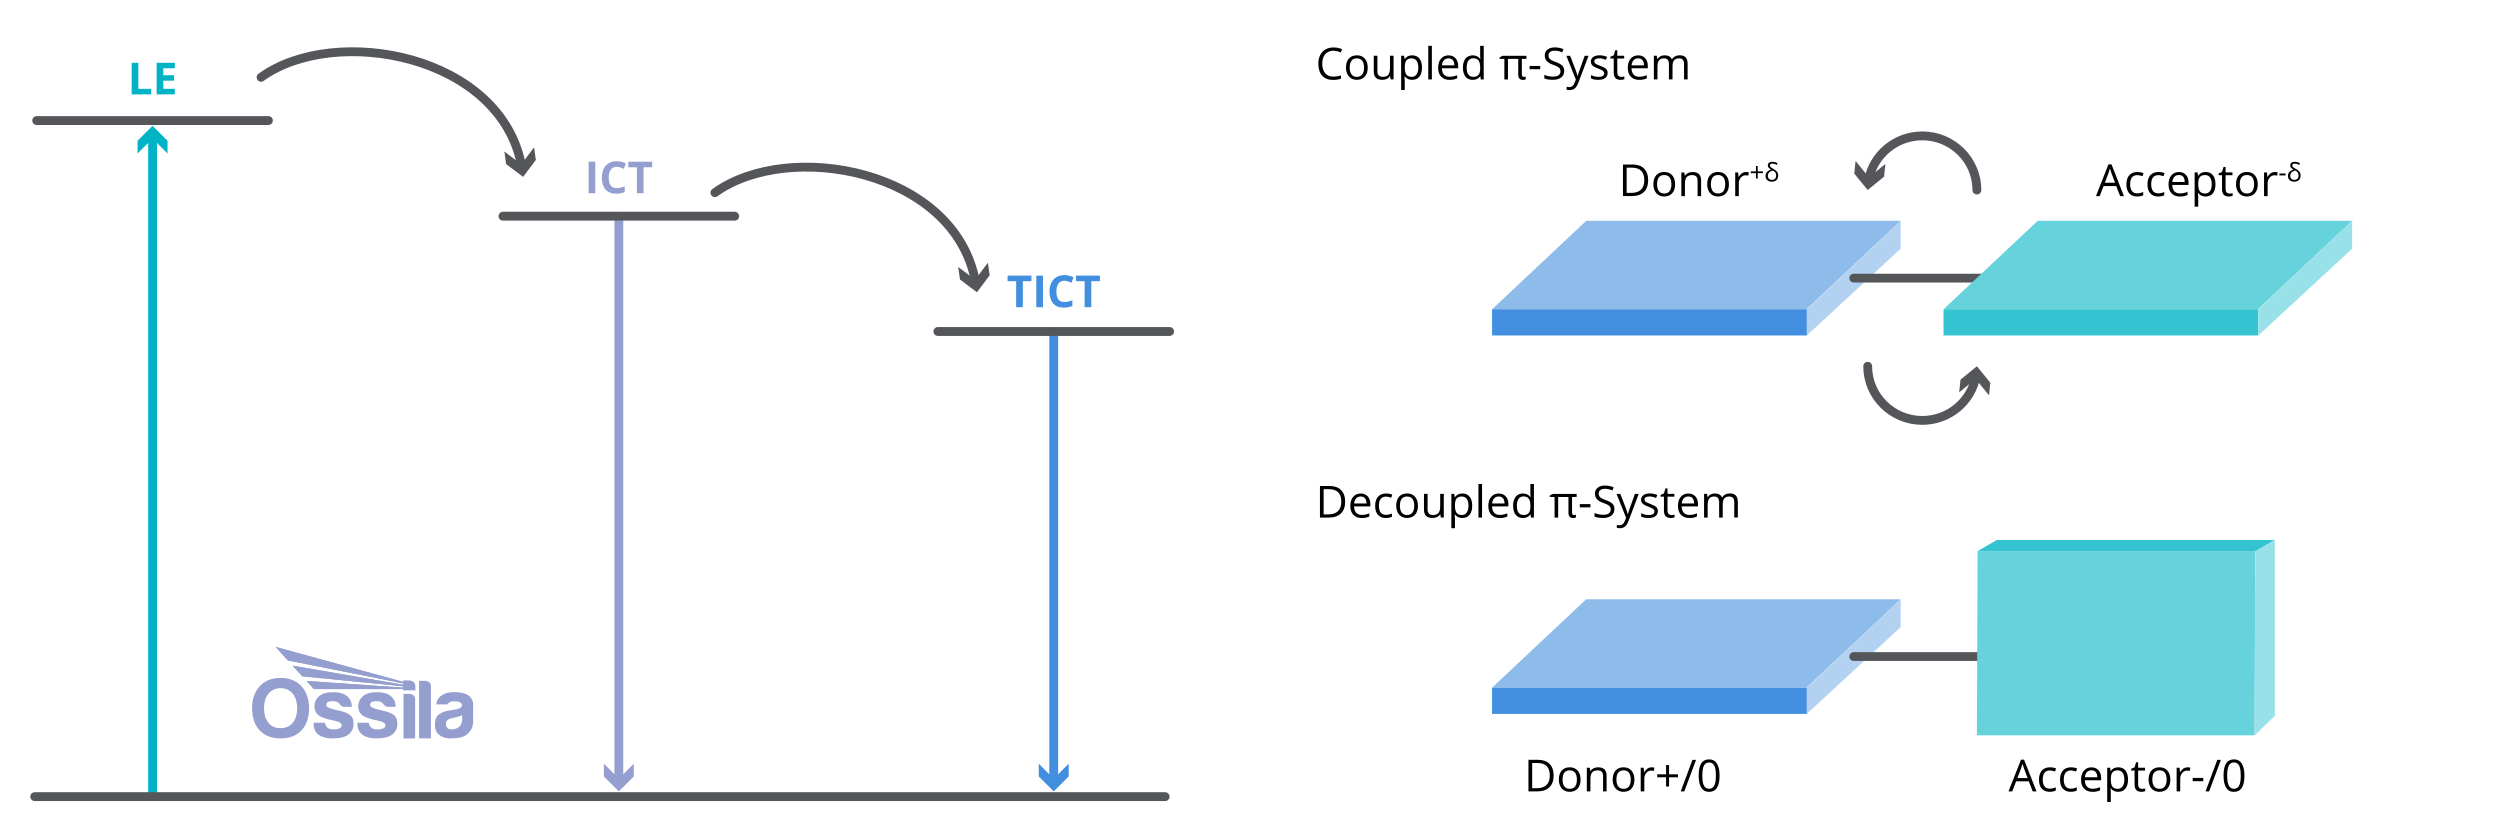<svg viewBox="0 0 848 280.33" xmlns:xlink="http://www.w3.org/1999/xlink" height="280.33" width="848" xmlns="http://www.w3.org/2000/svg" data-sanitized-data-name="Layer 2" data-name="Layer 2" id="Layer_2">
  <defs>
    <style>
      .cls-1 {
        stroke: #418fde;
      }

      .cls-1, .cls-2, .cls-3, .cls-4, .cls-5 {
        fill: none;
      }

      .cls-1, .cls-2, .cls-4, .cls-5 {
        stroke-linecap: round;
        stroke-linejoin: round;
        stroke-width: 3px;
      }

      .cls-6 {
        fill: #66d2dc;
      }

      .cls-7 {
        fill: #54565a;
      }

      .cls-2 {
        stroke: #54565a;
      }

      .cls-4 {
        stroke: #949fd0;
      }

      .cls-8 {
        fill: #33c3d1;
      }

      .cls-9 {
        clip-path: url(#clippath-1);
      }

      .cls-10 {
        fill: #b3d2f2;
      }

      .cls-11 {
        fill: #949fd0;
      }

      .cls-12 {
        clip-path: url(#clippath-3);
      }

      .cls-5 {
        stroke: #00b4c5;
      }

      .cls-13 {
        fill: #99e1e8;
      }

      .cls-14 {
        fill: #00b4c5;
      }

      .cls-15 {
        fill: #418fde;
      }

      .cls-16 {
        clip-path: url(#clippath-2);
      }

      .cls-17 {
        clip-path: url(#clippath);
      }

      .cls-18 {
        fill: #8dbceb;
      }
    </style>
    <clipPath id="clippath">
      <rect height="31.07" width="75" y="219.41" x="85.5" class="cls-3"></rect>
    </clipPath>
    <clipPath id="clippath-1">
      <rect height="31.07" width="75" y="219.42" x="85.5" class="cls-3"></rect>
    </clipPath>
    <clipPath id="clippath-2">
      <path d="M93.47,219.42l4.15,4.59,39.2,7.81v.45l-37.54-6.46,3.27,3.6,34.27,3.38v.44c-10.98-.76-21.86-1.49-32.84-2.25l2.51,2.76c10.14,0,20.19,0,30.33,0v.38h4.03v-1.34c0-1.04-.84-1.89-1.85-1.89h-2.18v.42l-43.34-11.88Z" class="cls-3"></path>
    </clipPath>
    <clipPath id="clippath-3">
      <rect height="31.07" width="75" y="219.42" x="85.5" class="cls-3"></rect>
    </clipPath>
  </defs>
  <line y2="40.89" x2="91.05" y1="40.89" x1="12.44" class="cls-2"></line>
  <g>
    <line y2="265.02" x2="357.42" y1="113.67" x1="357.42" class="cls-1"></line>
    <polygon points="352.34 259.04 357.42 264.13 362.51 259.04 362.51 263.36 357.42 268.44 352.34 263.36 352.34 259.04" class="cls-15"></polygon>
  </g>
  <line y2="112.44" x2="396.73" y1="112.44" x1="318.12" class="cls-2"></line>
  <g>
    <line y2="265.02" x2="209.91" y1="73.33" x1="209.91" class="cls-4"></line>
    <polygon points="204.82 259.04 209.91 264.13 214.99 259.04 214.99 263.36 209.91 268.44 204.82 263.36 204.82 259.04" class="cls-11"></polygon>
  </g>
  <line y2="73.33" x2="249.21" y1="73.33" x1="170.6" class="cls-2"></line>
  <g>
    <line y2="46.1" x2="51.75" y1="268.44" x1="51.75" class="cls-5"></line>
    <polygon points="56.83 52.07 51.75 46.98 46.66 52.07 46.66 47.75 51.75 42.67 56.83 47.75 56.83 52.07" class="cls-14"></polygon>
  </g>
  <line y2="270.22" x2="395.22" y1="270.22" x1="11.78" class="cls-2"></line>
  <g>
    <path d="M44.66,32.01v-10.71h2.27v8.83h4.34v1.88h-6.61Z" class="cls-14"></path>
    <path d="M59.3,32.01h-6.17v-10.71h6.17v1.86h-3.9v2.35h3.63v1.86h-3.63v2.76h3.9v1.88Z" class="cls-14"></path>
  </g>
  <g>
    <path d="M199.65,65.56v-10.71h2.27v10.71h-2.27Z" class="cls-11"></path>
    <path d="M209.16,56.59c-.85,0-1.52.32-1.98.96s-.7,1.54-.7,2.68c0,2.39.9,3.58,2.69,3.58.75,0,1.66-.19,2.73-.56v1.9c-.88.37-1.86.55-2.94.55-1.56,0-2.75-.47-3.57-1.42-.83-.95-1.24-2.3-1.24-4.07,0-1.11.2-2.09.61-2.93.41-.84.99-1.48,1.75-1.93.76-.45,1.65-.67,2.67-.67s2.08.25,3.13.75l-.73,1.85c-.4-.19-.8-.36-1.21-.5s-.8-.21-1.19-.21Z" class="cls-11"></path>
    <path d="M218.3,65.56h-2.27v-8.82h-2.91v-1.89h8.09v1.89h-2.91v8.82Z" class="cls-11"></path>
  </g>
  <g>
    <path d="M346.95,104.2h-2.27v-8.82h-2.91v-1.89h8.09v1.89h-2.91v8.82Z" class="cls-15"></path>
    <path d="M351.51,104.2v-10.71h2.27v10.71h-2.27Z" class="cls-15"></path>
    <path d="M361.02,95.23c-.86,0-1.52.32-1.99.96s-.7,1.54-.7,2.68c0,2.39.9,3.58,2.69,3.58.75,0,1.66-.19,2.73-.56v1.9c-.88.37-1.86.55-2.94.55-1.56,0-2.75-.47-3.57-1.42-.83-.95-1.24-2.3-1.24-4.07,0-1.11.2-2.09.61-2.93.41-.84.99-1.48,1.75-1.93.76-.45,1.65-.67,2.67-.67s2.08.25,3.13.75l-.73,1.85c-.4-.19-.8-.36-1.21-.5s-.8-.21-1.19-.21Z" class="cls-15"></path>
    <path d="M370.17,104.2h-2.27v-8.82h-2.91v-1.89h8.09v1.89h-2.91v8.82Z" class="cls-15"></path>
  </g>
  <g data-sanitized-data-name="blue watermark" data-name="blue watermark" id="blue_watermark">
    <g class="cls-17">
      <g class="cls-9">
        <path d="M156.76,244.14c0,.5-.15,1.7-1.07,2.44-.92.74-1.95.92-2.95.79-1-.13-1.52-1.02-1.49-1.82.03-.8.38-1.49,1.6-1.83,1.22-.33,2.63-.5,3.91-1.1v1.52ZM157.13,235.12c-2.99-.68-5.4-.29-6.6.32-1.2.61-2.45,1.73-2.57,3.5h3.83s.43-1.03,2.06-1.06c1.63-.03,2.64.35,2.82,1.08.17.73-.44,1.29-1.44,1.54-1,.25-2.6.42-3.71.65-1.12.23-3.13,1.07-3.63,2.42-.49,1.35-.51,3.18.04,4.43.55,1.25,2.39,2.54,4.83,2.47,2.44-.07,4.4-.23,5.83-1.54,1.44-1.31,1.89-2.67,1.89-4.08s.01-5.7.01-6.18-.38-2.87-3.37-3.55" class="cls-11"></path>
        <path d="M97.62,224.01l39.19,7.81v.45l-37.54-6.46,3.27,3.6,34.27,3.38v.44c-10.98-.76-21.86-1.49-32.84-2.25l2.51,2.76c10.14,0,20.19,0,30.33,0v.38h4.03v-1.34c0-1.04-.83-1.89-1.85-1.89h-2.18v.42l-43.34-11.88,4.15,4.59Z" class="cls-11"></path>
      </g>
      <g class="cls-16">
        <rect height="14.7" width="47.38" y="219.42" x="93.47" class="cls-11"></rect>
      </g>
      <g class="cls-12">
        <path d="M144.33,230.94h-2.18v19.53h4.03v-17.68c0-1.02-.83-1.85-1.85-1.85" class="cls-11"></path>
        <path d="M138.99,235.37h-2.13v15.11h3.95v-13.29c0-1-.82-1.81-1.81-1.81" class="cls-11"></path>
        <path d="M133.07,242.19c-1.36-.83-3.05-1.09-5.05-1.58s-2.48-1.01-2.49-1.49c0-.48.28-.97.85-1.12.57-.15,1.49-.26,2.45-.04.96.22,1.46,1.15,1.69,1.38.24.23.66.41.95.41h2.76c-.1-1.64-.61-2.85-1.8-3.72-1.19-.87-2.65-1.36-5.64-1.19-2.99.17-4.59,1.71-5.09,3.47-.51,1.76.03,3.55,1.44,4.47,1.41.92,3.74,1.38,5.17,1.68,1.42.31,2.53.75,2.45,1.7-.07.95-1.68,1.44-3.58,1.2-1.91-.24-2.1-2.2-2.1-2.2h-3.85c-.13,2.51,1.07,3.88,2.63,4.6,1.55.73,4.21.99,7.02.36,2.82-.62,3.89-2.63,3.9-4.4.02-1.77-.35-2.71-1.71-3.54" class="cls-11"></path>
        <path d="M118.21,242.19c-1.36-.83-3.05-1.09-5.05-1.58s-2.48-1.01-2.49-1.49c0-.48.28-.97.85-1.12.57-.15,1.49-.26,2.45-.04.96.22,1.46,1.15,1.69,1.38.24.23.66.41.95.41h2.76c-.1-1.64-.61-2.85-1.8-3.72-1.19-.87-2.65-1.36-5.64-1.19-2.99.17-4.59,1.71-5.09,3.47-.51,1.76.03,3.55,1.44,4.47,1.41.92,3.74,1.38,5.17,1.68,1.42.31,2.53.75,2.45,1.7-.07.95-1.68,1.44-3.58,1.2-1.91-.24-2.1-2.2-2.1-2.2h-3.85c-.13,2.51,1.07,3.88,2.63,4.6,1.55.73,4.21.99,7.02.36,2.82-.62,3.89-2.63,3.9-4.4.02-1.77-.35-2.71-1.71-3.54" class="cls-11"></path>
        <path d="M95.17,246.99c-3.89,0-5.61-3.05-5.61-6.79s1.89-6.77,5.62-6.77,5.62,3.03,5.62,6.77-1.73,6.79-5.62,6.79M95.18,229.94c-6.42,0-9.68,4.59-9.68,10.26s2.96,10.28,9.66,10.28,9.69-4.62,9.69-10.28-3.26-10.26-9.68-10.26" class="cls-11"></path>
      </g>
    </g>
  </g>
  <g>
    <path d="M88.56,26.22c25.05-18.14,81.57-7.74,88.42,30.38" class="cls-2"></path>
    <polygon points="171.08 51.41 176.84 55.73 181.15 49.97 181.76 54.25 177.44 60 171.69 55.68 171.08 51.41" class="cls-7"></polygon>
  </g>
  <g>
    <path d="M242.49,65.36c25.05-18.14,81.57-7.74,88.42,30.38" class="cls-2"></path>
    <polygon points="325.02 90.55 330.77 94.87 335.09 89.11 335.7 93.39 331.38 99.14 325.63 94.82 325.02 90.55" class="cls-7"></polygon>
  </g>
  <g>
    <path d="M456.28,170.11c0,1.77-.48,3.12-1.44,4.05-.96.94-2.34,1.4-4.14,1.4h-2.97v-10.71h3.28c1.66,0,2.96.46,3.88,1.38.92.92,1.38,2.21,1.38,3.87ZM454.96,170.15c0-1.4-.35-2.45-1.05-3.16-.7-.71-1.74-1.06-3.12-1.06h-1.81v8.55h1.52c1.48,0,2.6-.36,3.35-1.1.75-.73,1.12-1.81,1.12-3.24Z"></path>
    <path d="M461.87,175.71c-1.19,0-2.12-.36-2.81-1.08-.69-.72-1.03-1.73-1.03-3.01s.32-2.32.96-3.08c.64-.76,1.49-1.14,2.57-1.14,1.01,0,1.8.33,2.39.99.59.66.88,1.53.88,2.62v.77h-5.53c.02.94.26,1.66.71,2.15.45.49,1.09.73,1.91.73.86,0,1.72-.18,2.56-.54v1.08c-.43.19-.84.32-1.22.4-.38.08-.85.12-1.39.12ZM461.54,168.41c-.64,0-1.16.21-1.54.63-.38.42-.61,1-.68,1.74h4.2c0-.77-.17-1.35-.51-1.76s-.83-.61-1.46-.61Z"></path>
    <path d="M470.11,175.71c-1.16,0-2.06-.36-2.7-1.07-.64-.71-.96-1.73-.96-3.04s.32-2.38.97-3.11c.65-.73,1.57-1.1,2.77-1.1.38,0,.77.04,1.16.12s.69.18.91.29l-.37,1.03c-.27-.11-.56-.2-.88-.27-.32-.07-.6-.11-.84-.11-1.63,0-2.45,1.04-2.45,3.12,0,.99.2,1.74.6,2.27.4.53.99.79,1.77.79.67,0,1.35-.14,2.06-.43v1.08c-.54.28-1.21.42-2.03.42Z"></path>
    <path d="M480.97,171.54c0,1.31-.33,2.33-.99,3.06-.66.74-1.57,1.1-2.73,1.1-.72,0-1.35-.17-1.91-.51s-.99-.82-1.29-1.45c-.3-.63-.46-1.37-.46-2.21,0-1.31.33-2.33.98-3.06.65-.73,1.56-1.09,2.72-1.09s2.01.37,2.68,1.12c.66.75.99,1.76.99,3.03ZM474.85,171.54c0,1.03.21,1.81.62,2.34s1.01.81,1.81.81,1.4-.27,1.81-.8c.41-.53.62-1.32.62-2.35s-.21-1.8-.62-2.33c-.41-.53-1.02-.79-1.83-.79s-1.4.26-1.8.78-.61,1.3-.61,2.34Z"></path>
    <path d="M484.24,167.54v5.21c0,.65.15,1.14.45,1.46.3.32.76.48,1.4.48.84,0,1.45-.23,1.84-.69.39-.46.58-1.21.58-2.25v-4.22h1.22v8.03h-1l-.18-1.08h-.07c-.25.4-.59.7-1.04.91-.44.21-.95.31-1.51.31-.98,0-1.71-.23-2.19-.7-.49-.46-.73-1.21-.73-2.23v-5.25h1.23Z"></path>
    <path d="M496.04,175.71c-.52,0-1-.1-1.43-.29-.43-.19-.79-.49-1.09-.89h-.09c.06.47.09.91.09,1.33v3.3h-1.22v-11.63h.99l.17,1.1h.06c.31-.44.68-.76,1.09-.95s.89-.29,1.43-.29c1.06,0,1.89.36,2.46,1.09.58.73.87,1.75.87,3.06s-.29,2.34-.88,3.07c-.59.73-1.41,1.09-2.45,1.09ZM495.86,168.42c-.82,0-1.41.23-1.78.68-.37.45-.55,1.18-.56,2.17v.27c0,1.13.19,1.94.56,2.42.38.49.98.73,1.81.73.69,0,1.24-.28,1.63-.84.39-.56.59-1.34.59-2.32s-.2-1.77-.59-2.3c-.39-.54-.95-.8-1.66-.8Z"></path>
    <path d="M502.71,175.56h-1.22v-11.4h1.22v11.4Z"></path>
    <path d="M508.68,175.71c-1.19,0-2.12-.36-2.81-1.08-.69-.72-1.03-1.73-1.03-3.01s.32-2.32.96-3.08c.64-.76,1.49-1.14,2.57-1.14,1.01,0,1.8.33,2.39.99.59.66.88,1.53.88,2.62v.77h-5.53c.02.94.26,1.66.71,2.15.45.49,1.09.73,1.91.73.86,0,1.72-.18,2.56-.54v1.08c-.43.19-.84.32-1.22.4-.38.08-.85.12-1.39.12ZM508.35,168.41c-.64,0-1.16.21-1.54.63-.38.42-.61,1-.68,1.74h4.2c0-.77-.17-1.35-.51-1.76s-.83-.61-1.46-.61Z"></path>
    <path d="M519.17,174.49h-.07c-.56.82-1.4,1.22-2.52,1.22-1.05,0-1.87-.36-2.45-1.08-.58-.72-.88-1.74-.88-3.06s.29-2.35.88-3.08,1.4-1.1,2.45-1.1,1.92.4,2.5,1.19h.1l-.05-.58-.03-.56v-3.27h1.21v11.4h-.99l-.16-1.08ZM516.74,174.69c.83,0,1.43-.23,1.81-.68.37-.45.56-1.18.56-2.19v-.26c0-1.14-.19-1.95-.57-2.44-.38-.49-.98-.73-1.81-.73-.71,0-1.26.28-1.64.83-.38.55-.57,1.34-.57,2.35s.19,1.8.56,2.32.93.78,1.66.78Z"></path>
    <path d="M533.92,174.71c.18,0,.39-.04.63-.13v.96c-.21.12-.52.18-.93.18-1.07,0-1.6-.62-1.6-1.85v-5.28h-3.49v6.99h-1.22v-6.99h-1.62v-.54l1.05-.5h8.06v1.04h-1.56v5.19c0,.36.06.61.19.74.12.13.29.2.5.2Z"></path>
    <path d="M535.87,172.1v-1.11h3.6v1.11h-3.6Z"></path>
    <path d="M547.6,172.71c0,.94-.34,1.68-1.03,2.2s-1.61.79-2.78.79c-1.27,0-2.25-.16-2.93-.49v-1.2c.44.19.92.33,1.44.44s1.03.16,1.54.16c.83,0,1.46-.16,1.88-.47.42-.32.63-.75.63-1.31,0-.37-.07-.67-.22-.91-.15-.24-.4-.46-.75-.66-.35-.2-.88-.43-1.59-.68-1-.36-1.71-.78-2.13-1.27-.43-.49-.64-1.13-.64-1.91,0-.83.31-1.48.93-1.97s1.44-.73,2.46-.73,2.04.2,2.94.59l-.39,1.08c-.88-.37-1.74-.56-2.58-.56-.66,0-1.17.14-1.54.42-.37.28-.56.68-.56,1.18,0,.37.07.68.21.91.14.24.37.45.69.65.33.2.82.42,1.49.66,1.12.4,1.9.83,2.32,1.29.42.46.63,1.05.63,1.79Z"></path>
    <path d="M548.33,167.54h1.3l1.76,4.58c.39,1.04.62,1.8.72,2.26h.06c.06-.25.2-.67.4-1.28.2-.6.87-2.46,1.99-5.56h1.3l-3.45,9.14c-.34.9-.74,1.54-1.2,1.92-.46.38-1.02.57-1.68.57-.37,0-.74-.04-1.1-.12v-.97c.27.06.57.09.9.09.84,0,1.43-.47,1.79-1.41l.45-1.14-3.24-8.07Z"></path>
    <path d="M562.34,173.37c0,.75-.28,1.32-.83,1.73s-1.34.61-2.34.61c-1.07,0-1.9-.17-2.49-.51v-1.13c.38.2.8.35,1.24.46.44.11.87.17,1.28.17.63,0,1.12-.1,1.46-.3.34-.2.51-.51.51-.93,0-.31-.13-.58-.41-.8-.27-.22-.8-.48-1.59-.79-.75-.28-1.28-.52-1.59-.73-.31-.21-.55-.44-.7-.71-.15-.26-.23-.58-.23-.94,0-.65.27-1.17.8-1.55.53-.38,1.26-.57,2.19-.57.86,0,1.71.18,2.53.53l-.43.99c-.81-.33-1.54-.5-2.19-.5-.58,0-1.01.09-1.3.27s-.44.43-.44.75c0,.21.05.4.17.55.11.15.29.3.53.43s.71.33,1.41.59c.95.35,1.6.7,1.93,1.05.33.35.5.79.5,1.33Z"></path>
    <path d="M566.91,174.71c.21,0,.42-.02.62-.05s.36-.06.48-.1v.93c-.13.06-.33.12-.58.16-.26.04-.49.06-.69.06-1.55,0-2.33-.82-2.33-2.45v-4.78h-1.15v-.59l1.15-.51.51-1.71h.7v1.86h2.33v.94h-2.33v4.72c0,.48.11.85.34,1.11.23.26.54.39.94.39Z"></path>
    <path d="M573,175.71c-1.19,0-2.12-.36-2.81-1.08-.69-.72-1.03-1.73-1.03-3.01s.32-2.32.96-3.08c.64-.76,1.49-1.14,2.57-1.14,1.01,0,1.8.33,2.39.99.59.66.88,1.53.88,2.62v.77h-5.53c.02.94.26,1.66.71,2.15.45.49,1.09.73,1.91.73.86,0,1.72-.18,2.56-.54v1.08c-.43.19-.84.32-1.22.4-.38.08-.85.12-1.39.12ZM572.67,168.41c-.64,0-1.16.21-1.54.63-.38.42-.61,1-.68,1.74h4.2c0-.77-.17-1.35-.51-1.76s-.83-.61-1.46-.61Z"></path>
    <path d="M588.26,175.56v-5.22c0-.64-.14-1.12-.41-1.44-.27-.32-.7-.48-1.28-.48-.76,0-1.32.22-1.68.65s-.54,1.1-.54,2.01v4.48h-1.22v-5.22c0-.64-.14-1.12-.41-1.44s-.7-.48-1.28-.48c-.76,0-1.32.23-1.67.69-.35.46-.53,1.2-.53,2.24v4.21h-1.22v-8.03h.99l.2,1.1h.06c.23-.39.55-.7.97-.92.42-.22.88-.33,1.4-.33,1.25,0,2.08.45,2.46,1.36h.06c.24-.42.59-.75,1.04-1s.97-.37,1.55-.37c.91,0,1.59.23,2.04.7.45.47.68,1.21.68,2.24v5.24h-1.21Z"></path>
  </g>
  <g>
    <path d="M452.32,17.2c-1.18,0-2.11.39-2.79,1.18-.68.78-1.02,1.86-1.02,3.22s.33,2.48.99,3.25c.66.76,1.59,1.15,2.81,1.15.75,0,1.6-.13,2.56-.4v1.09c-.74.28-1.66.42-2.75.42-1.58,0-2.79-.48-3.65-1.44-.86-.96-1.29-2.32-1.29-4.08,0-1.1.21-2.07.62-2.9.41-.83,1.01-1.47,1.79-1.92.78-.45,1.7-.67,2.75-.67,1.12,0,2.1.21,2.94.62l-.53,1.07c-.81-.38-1.62-.57-2.43-.57Z"></path>
    <path d="M463.94,22.92c0,1.31-.33,2.33-.99,3.06-.66.74-1.57,1.1-2.73,1.1-.72,0-1.35-.17-1.91-.51s-.99-.82-1.29-1.45c-.3-.63-.46-1.37-.46-2.21,0-1.31.33-2.33.98-3.06.65-.73,1.56-1.09,2.72-1.09s2.01.37,2.68,1.12c.66.75.99,1.76.99,3.03ZM457.82,22.92c0,1.03.21,1.81.62,2.34s1.01.81,1.81.81,1.4-.27,1.81-.8c.41-.53.62-1.32.62-2.35s-.21-1.8-.62-2.33c-.41-.53-1.02-.79-1.83-.79s-1.4.26-1.8.78-.61,1.3-.61,2.34Z"></path>
    <path d="M467.21,18.92v5.21c0,.65.15,1.14.45,1.46.3.32.76.48,1.4.48.84,0,1.45-.23,1.84-.69.39-.46.58-1.21.58-2.25v-4.22h1.22v8.03h-1l-.18-1.08h-.07c-.25.4-.59.7-1.04.91-.44.21-.95.31-1.51.31-.98,0-1.71-.23-2.19-.7-.49-.46-.73-1.21-.73-2.23v-5.25h1.23Z"></path>
    <path d="M479.01,27.09c-.52,0-1-.1-1.43-.29-.43-.19-.79-.49-1.09-.89h-.09c.06.47.09.91.09,1.33v3.3h-1.22v-11.63h.99l.17,1.1h.06c.31-.44.68-.76,1.09-.95s.89-.29,1.43-.29c1.06,0,1.89.36,2.46,1.09.58.73.87,1.75.87,3.06s-.29,2.34-.88,3.07c-.59.73-1.41,1.09-2.45,1.09ZM478.84,19.8c-.82,0-1.41.23-1.78.68-.37.45-.55,1.18-.56,2.17v.27c0,1.13.19,1.94.56,2.42.38.49.98.73,1.81.73.69,0,1.24-.28,1.63-.84.39-.56.59-1.34.59-2.32s-.2-1.77-.59-2.3c-.39-.54-.95-.8-1.66-.8Z"></path>
    <path d="M485.69,26.94h-1.22v-11.4h1.22v11.4Z"></path>
    <path d="M491.65,27.09c-1.19,0-2.12-.36-2.81-1.08-.69-.72-1.03-1.73-1.03-3.01s.32-2.32.96-3.08c.64-.76,1.49-1.14,2.57-1.14,1.01,0,1.8.33,2.39.99.59.66.88,1.53.88,2.62v.77h-5.53c.02.94.26,1.66.71,2.15.45.49,1.09.73,1.91.73.86,0,1.72-.18,2.56-.54v1.08c-.43.19-.84.32-1.22.4-.38.08-.85.12-1.39.12ZM491.32,19.79c-.64,0-1.16.21-1.54.63-.38.42-.61,1-.68,1.74h4.2c0-.77-.17-1.35-.51-1.76s-.83-.61-1.46-.61Z"></path>
    <path d="M502.14,25.87h-.07c-.56.82-1.4,1.22-2.52,1.22-1.05,0-1.87-.36-2.45-1.08-.58-.72-.88-1.74-.88-3.06s.29-2.35.88-3.08,1.4-1.1,2.45-1.1,1.92.4,2.5,1.19h.1l-.05-.58-.03-.56v-3.27h1.21v11.4h-.99l-.16-1.08ZM499.71,26.07c.83,0,1.43-.23,1.81-.68.37-.45.56-1.18.56-2.19v-.26c0-1.14-.19-1.95-.57-2.44-.38-.49-.98-.73-1.81-.73-.71,0-1.26.28-1.64.83-.38.55-.57,1.34-.57,2.35s.19,1.8.56,2.32.93.78,1.66.78Z"></path>
    <path d="M516.89,26.09c.18,0,.39-.04.63-.13v.96c-.21.12-.52.18-.93.18-1.07,0-1.6-.62-1.6-1.85v-5.28h-3.49v6.99h-1.22v-6.99h-1.62v-.54l1.05-.5h8.06v1.04h-1.56v5.19c0,.36.06.61.19.74.12.13.29.2.5.2Z"></path>
    <path d="M518.84,23.48v-1.11h3.6v1.11h-3.6Z"></path>
    <path d="M530.57,24.09c0,.94-.34,1.68-1.03,2.2s-1.61.79-2.78.79c-1.27,0-2.25-.16-2.93-.49v-1.2c.44.19.92.33,1.44.44s1.03.16,1.54.16c.83,0,1.46-.16,1.88-.47.42-.32.63-.75.63-1.31,0-.37-.07-.67-.22-.91-.15-.24-.4-.46-.75-.66-.35-.2-.88-.43-1.59-.68-1-.36-1.71-.78-2.13-1.27-.43-.49-.64-1.13-.64-1.91,0-.83.31-1.48.93-1.97s1.44-.73,2.46-.73,2.04.2,2.94.59l-.39,1.08c-.88-.37-1.74-.56-2.58-.56-.66,0-1.17.14-1.54.42-.37.28-.56.68-.56,1.18,0,.37.07.68.21.91.14.24.37.45.69.65.33.2.82.42,1.49.66,1.12.4,1.9.83,2.32,1.29.42.46.63,1.05.63,1.79Z"></path>
    <path d="M531.3,18.92h1.3l1.76,4.58c.39,1.04.62,1.8.72,2.26h.06c.06-.25.2-.67.4-1.28.2-.6.87-2.46,1.99-5.56h1.3l-3.45,9.14c-.34.9-.74,1.54-1.2,1.92-.46.38-1.02.57-1.68.57-.37,0-.74-.04-1.1-.12v-.97c.27.06.57.09.9.09.84,0,1.43-.47,1.79-1.41l.45-1.14-3.24-8.07Z"></path>
    <path d="M545.31,24.75c0,.75-.28,1.32-.83,1.73s-1.34.61-2.34.61c-1.07,0-1.9-.17-2.49-.51v-1.13c.38.2.8.35,1.24.46.44.11.87.17,1.28.17.63,0,1.12-.1,1.46-.3.34-.2.51-.51.51-.93,0-.31-.13-.58-.41-.8-.27-.22-.8-.48-1.59-.79-.75-.28-1.28-.52-1.59-.73-.31-.21-.55-.44-.7-.71-.15-.26-.23-.58-.23-.94,0-.65.27-1.17.8-1.55.53-.38,1.26-.57,2.19-.57.86,0,1.71.18,2.53.53l-.43.99c-.81-.33-1.54-.5-2.19-.5-.58,0-1.01.09-1.3.27s-.44.43-.44.75c0,.21.05.4.17.55.11.15.29.3.53.43s.71.33,1.41.59c.95.35,1.6.7,1.93,1.05.33.35.5.79.5,1.33Z"></path>
    <path d="M549.88,26.09c.21,0,.42-.02.62-.05s.36-.06.48-.1v.93c-.13.06-.33.12-.58.16-.26.04-.49.06-.69.06-1.55,0-2.33-.82-2.33-2.45v-4.78h-1.15v-.59l1.15-.51.51-1.71h.7v1.86h2.33v.94h-2.33v4.72c0,.48.11.85.34,1.11.23.26.54.39.94.39Z"></path>
    <path d="M555.98,27.09c-1.19,0-2.12-.36-2.81-1.08-.69-.72-1.03-1.73-1.03-3.01s.32-2.32.96-3.08c.64-.76,1.49-1.14,2.57-1.14,1.01,0,1.8.33,2.39.99.59.66.88,1.53.88,2.62v.77h-5.53c.02.94.26,1.66.71,2.15.45.49,1.09.73,1.91.73.86,0,1.72-.18,2.56-.54v1.08c-.43.19-.84.32-1.22.4-.38.08-.85.12-1.39.12ZM555.65,19.79c-.64,0-1.16.21-1.54.63-.38.42-.61,1-.68,1.74h4.2c0-.77-.17-1.35-.51-1.76s-.83-.61-1.46-.61Z"></path>
    <path d="M571.23,26.94v-5.22c0-.64-.14-1.12-.41-1.44-.27-.32-.7-.48-1.28-.48-.76,0-1.32.22-1.68.65s-.54,1.1-.54,2.01v4.48h-1.22v-5.22c0-.64-.14-1.12-.41-1.44s-.7-.48-1.28-.48c-.76,0-1.32.23-1.67.69-.35.46-.53,1.2-.53,2.24v4.21h-1.22v-8.03h.99l.2,1.1h.06c.23-.39.55-.7.97-.92.42-.22.88-.33,1.4-.33,1.25,0,2.08.45,2.46,1.36h.06c.24-.42.59-.75,1.04-1s.97-.37,1.55-.37c.91,0,1.59.23,2.04.7.45.47.68,1.21.68,2.24v5.24h-1.21Z"></path>
  </g>
  <g>
    <path d="M527,262.99c0,1.77-.48,3.12-1.44,4.05-.96.93-2.34,1.4-4.14,1.4h-2.97v-10.71h3.28c1.66,0,2.96.46,3.88,1.38.92.92,1.38,2.21,1.38,3.87ZM525.69,263.03c0-1.4-.35-2.45-1.05-3.16-.7-.71-1.74-1.06-3.12-1.06h-1.81v8.55h1.52c1.48,0,2.6-.36,3.35-1.09.75-.73,1.12-1.81,1.12-3.24Z"></path>
    <path d="M536.14,264.42c0,1.31-.33,2.33-.99,3.07-.66.74-1.57,1.1-2.73,1.1-.72,0-1.35-.17-1.91-.51s-.99-.82-1.29-1.45c-.3-.63-.46-1.37-.46-2.21,0-1.31.33-2.33.98-3.06.65-.73,1.56-1.09,2.72-1.09s2.01.37,2.68,1.12c.66.75.99,1.76.99,3.03ZM530.02,264.42c0,1.03.21,1.81.62,2.34s1.01.81,1.81.81,1.4-.27,1.81-.8c.41-.53.62-1.32.62-2.35s-.21-1.79-.62-2.33c-.41-.53-1.02-.79-1.83-.79s-1.4.26-1.8.78-.61,1.3-.61,2.34Z"></path>
    <path d="M543.76,268.44v-5.19c0-.65-.15-1.14-.45-1.46-.3-.32-.76-.48-1.4-.48-.84,0-1.46.23-1.85.68s-.59,1.2-.59,2.25v4.21h-1.22v-8.03h.99l.2,1.1h.06c.25-.4.6-.7,1.05-.92.45-.22.95-.33,1.5-.33.97,0,1.69.23,2.18.7.49.47.73,1.21.73,2.24v5.24h-1.22Z"></path>
    <path d="M554.4,264.42c0,1.31-.33,2.33-.99,3.07-.66.74-1.57,1.1-2.73,1.1-.72,0-1.35-.17-1.91-.51s-.99-.82-1.29-1.45c-.3-.63-.46-1.37-.46-2.21,0-1.31.33-2.33.98-3.06.65-.73,1.56-1.09,2.72-1.09s2.01.37,2.68,1.12c.66.75.99,1.76.99,3.03ZM548.29,264.42c0,1.03.21,1.81.62,2.34s1.01.81,1.81.81,1.4-.27,1.81-.8c.41-.53.62-1.32.62-2.35s-.21-1.79-.62-2.33c-.41-.53-1.02-.79-1.83-.79s-1.4.26-1.8.78-.61,1.3-.61,2.34Z"></path>
    <path d="M560.2,260.27c.36,0,.68.03.96.09l-.17,1.13c-.33-.07-.62-.11-.88-.11-.65,0-1.21.26-1.67.79-.46.53-.69,1.18-.69,1.97v4.31h-1.22v-8.03h1l.14,1.49h.06c.3-.52.66-.92,1.08-1.21s.88-.42,1.38-.42Z"></path>
    <path d="M566.15,262.65h3.02v1.01h-3.02v3.12h-1.02v-3.12h-3v-1.01h3v-3.13h1.02v3.13Z"></path>
    <path d="M575.3,257.74l-3.99,10.71h-1.22l3.99-10.71h1.21Z"></path>
    <path d="M583.28,263.08c0,1.85-.29,3.23-.88,4.15-.58.91-1.48,1.37-2.68,1.37s-2.03-.47-2.63-1.4c-.6-.94-.9-2.31-.9-4.11s.29-3.25.87-4.15c.58-.9,1.47-1.36,2.66-1.36s2.04.47,2.65,1.41c.6.94.91,2.31.91,4.09ZM577.43,263.08c0,1.56.18,2.69.55,3.4.37.71.95,1.07,1.75,1.07s1.4-.36,1.76-1.08c.36-.72.54-1.85.54-3.39s-.18-2.66-.54-3.38c-.36-.71-.95-1.07-1.76-1.07s-1.38.35-1.75,1.06c-.37.71-.55,1.84-.55,3.39Z"></path>
  </g>
  <g>
    <path d="M689.49,268.44l-1.33-3.41h-4.29l-1.32,3.41h-1.26l4.23-10.75h1.05l4.21,10.75h-1.29ZM687.77,263.92l-1.25-3.32c-.16-.42-.33-.93-.5-1.54-.11.47-.26.98-.46,1.54l-1.26,3.32h3.46Z"></path>
    <path d="M695.28,268.59c-1.16,0-2.06-.36-2.7-1.07-.64-.71-.96-1.73-.96-3.04s.32-2.38.97-3.11c.65-.73,1.57-1.1,2.77-1.1.38,0,.77.04,1.16.12s.69.18.91.29l-.37,1.03c-.27-.11-.56-.2-.88-.27-.32-.07-.6-.11-.84-.11-1.63,0-2.45,1.04-2.45,3.12,0,.99.2,1.74.6,2.27.4.53.99.79,1.77.79.67,0,1.35-.14,2.06-.43v1.08c-.54.28-1.21.42-2.03.42Z"></path>
    <path d="M702.42,268.59c-1.16,0-2.06-.36-2.7-1.07-.64-.71-.96-1.73-.96-3.04s.32-2.38.97-3.11c.65-.73,1.57-1.1,2.77-1.1.38,0,.77.04,1.16.12s.69.18.91.29l-.37,1.03c-.27-.11-.56-.2-.88-.27-.32-.07-.6-.11-.84-.11-1.63,0-2.45,1.04-2.45,3.12,0,.99.2,1.74.6,2.27.4.53.99.79,1.77.79.67,0,1.35-.14,2.06-.43v1.08c-.54.28-1.21.42-2.03.42Z"></path>
    <path d="M709.74,268.59c-1.19,0-2.12-.36-2.81-1.08-.69-.72-1.03-1.73-1.03-3.01s.32-2.32.96-3.08c.64-.76,1.49-1.14,2.57-1.14,1.01,0,1.8.33,2.39.99.59.66.88,1.53.88,2.62v.77h-5.53c.02.94.26,1.66.71,2.15.45.49,1.09.73,1.91.73.86,0,1.72-.18,2.56-.54v1.08c-.43.19-.84.32-1.22.4-.38.08-.85.12-1.39.12ZM709.41,261.29c-.64,0-1.16.21-1.54.63-.38.42-.61,1-.68,1.74h4.2c0-.77-.17-1.35-.51-1.76-.34-.41-.83-.61-1.46-.61Z"></path>
    <path d="M718.5,268.59c-.52,0-1-.1-1.43-.29-.43-.19-.79-.49-1.09-.89h-.09c.06.47.09.91.09,1.33v3.3h-1.22v-11.63h.99l.17,1.1h.06c.31-.44.68-.76,1.09-.95s.89-.29,1.43-.29c1.06,0,1.89.36,2.46,1.09.58.73.87,1.75.87,3.06s-.29,2.34-.88,3.07c-.59.73-1.41,1.09-2.45,1.09ZM718.33,261.3c-.82,0-1.41.23-1.78.68-.37.45-.55,1.18-.56,2.17v.27c0,1.13.19,1.94.56,2.42.38.49.98.73,1.81.73.69,0,1.24-.28,1.63-.84.39-.56.59-1.34.59-2.32s-.2-1.77-.59-2.3c-.39-.54-.95-.8-1.66-.8Z"></path>
    <path d="M726.55,267.59c.21,0,.42-.02.62-.05.2-.03.36-.07.48-.1v.93c-.13.06-.33.12-.58.16-.26.04-.49.06-.69.06-1.55,0-2.33-.82-2.33-2.45v-4.78h-1.15v-.59l1.15-.5.51-1.71h.7v1.86h2.33v.94h-2.33v4.72c0,.48.11.85.34,1.11.23.26.54.39.94.39Z"></path>
    <path d="M736.18,264.42c0,1.31-.33,2.33-.99,3.07-.66.74-1.57,1.1-2.73,1.1-.72,0-1.35-.17-1.91-.51s-.99-.82-1.29-1.45c-.3-.63-.46-1.37-.46-2.21,0-1.31.33-2.33.98-3.06.65-.73,1.56-1.09,2.72-1.09s2.01.37,2.68,1.12c.66.75.99,1.76.99,3.03ZM730.07,264.42c0,1.03.21,1.81.62,2.34s1.01.81,1.81.81,1.4-.27,1.81-.8c.41-.53.62-1.32.62-2.35s-.21-1.79-.62-2.33c-.41-.53-1.02-.79-1.83-.79s-1.4.26-1.8.78-.61,1.3-.61,2.34Z"></path>
    <path d="M741.98,260.27c.36,0,.68.03.96.09l-.17,1.13c-.33-.07-.62-.11-.88-.11-.65,0-1.21.26-1.67.79-.46.53-.69,1.18-.69,1.97v4.31h-1.22v-8.03h1l.14,1.49h.06c.3-.52.66-.92,1.08-1.21s.88-.42,1.38-.42Z"></path>
    <path d="M743.76,264.98v-1.11h3.6v1.11h-3.6Z"></path>
    <path d="M753.33,257.74l-3.99,10.71h-1.22l3.99-10.71h1.21Z"></path>
    <path d="M761.31,263.08c0,1.85-.29,3.23-.88,4.15-.58.91-1.48,1.37-2.68,1.37s-2.03-.47-2.63-1.4c-.6-.94-.9-2.31-.9-4.11s.29-3.25.87-4.15c.58-.9,1.47-1.36,2.66-1.36s2.04.47,2.65,1.41c.6.94.91,2.31.91,4.09ZM755.46,263.08c0,1.56.18,2.69.55,3.4.37.71.95,1.07,1.75,1.07s1.4-.36,1.76-1.08c.36-.72.54-1.85.54-3.39s-.18-2.66-.54-3.38c-.36-.71-.95-1.07-1.76-1.07s-1.38.35-1.75,1.06c-.37.71-.55,1.84-.55,3.39Z"></path>
  </g>
  <g>
    <path d="M633.84,61.04c1.61-8.51,9.15-14.95,18.2-14.95,10.23,0,18.52,8.22,18.52,18.37" class="cls-2"></path>
    <polygon points="639.52 55.6 633.95 60.16 629.4 54.59 628.97 58.89 633.52 64.45 639.09 59.9 639.52 55.6" class="cls-7"></polygon>
  </g>
  <polygon points="644.71 74.9 538.05 74.9 506.11 104.9 612.78 104.9 644.71 74.9" class="cls-18"></polygon>
  <rect height="8.89" width="106.78" y="104.9" x="506.11" class="cls-15"></rect>
  <polygon points="644.71 74.9 644.71 84.34 612.89 113.79 612.89 104.9 644.71 74.9" class="cls-10"></polygon>
  <line y2="94.34" x2="674.33" y1="94.34" x1="628.8" class="cls-2"></line>
  <g>
    <polygon points="797.86 74.9 691.19 74.9 659.25 104.9 765.92 104.9 797.86 74.9" class="cls-6"></polygon>
    <rect height="8.89" width="106.78" y="104.9" x="659.25" class="cls-8"></rect>
    <polygon points="797.86 74.9 797.86 84.34 766.03 113.79 766.03 104.9 797.86 74.9" class="cls-13"></polygon>
  </g>
  <g>
    <path d="M559.06,61.06c0,1.77-.48,3.12-1.44,4.05-.96.94-2.34,1.4-4.14,1.4h-2.97v-10.71h3.28c1.66,0,2.96.46,3.88,1.38.92.92,1.38,2.21,1.38,3.87ZM557.74,61.1c0-1.4-.35-2.45-1.05-3.16-.7-.71-1.74-1.06-3.12-1.06h-1.81v8.55h1.52c1.48,0,2.6-.36,3.35-1.1.75-.73,1.12-1.81,1.12-3.24Z"></path>
    <path d="M568.2,62.49c0,1.31-.33,2.33-.99,3.06-.66.74-1.57,1.1-2.73,1.1-.72,0-1.35-.17-1.91-.51s-.99-.82-1.29-1.45c-.3-.63-.46-1.37-.46-2.21,0-1.31.33-2.33.98-3.06.65-.73,1.56-1.09,2.72-1.09s2.01.37,2.68,1.12c.66.75.99,1.76.99,3.03ZM562.08,62.49c0,1.03.21,1.81.62,2.34s1.01.81,1.81.81,1.4-.27,1.81-.8c.41-.53.62-1.32.62-2.35s-.21-1.8-.62-2.33c-.41-.53-1.02-.79-1.83-.79s-1.4.26-1.8.78-.61,1.3-.61,2.34Z"></path>
    <path d="M575.82,66.52v-5.19c0-.65-.15-1.14-.45-1.46-.3-.32-.76-.48-1.4-.48-.84,0-1.46.23-1.85.68s-.59,1.2-.59,2.25v4.21h-1.22v-8.03h.99l.2,1.1h.06c.25-.4.6-.7,1.05-.92.45-.22.95-.33,1.5-.33.97,0,1.69.23,2.18.7.49.47.73,1.21.73,2.24v5.24h-1.22Z"></path>
    <path d="M586.46,62.49c0,1.31-.33,2.33-.99,3.06-.66.74-1.57,1.1-2.73,1.1-.72,0-1.35-.17-1.91-.51s-.99-.82-1.29-1.45c-.3-.63-.46-1.37-.46-2.21,0-1.31.33-2.33.98-3.06.65-.73,1.56-1.09,2.72-1.09s2.01.37,2.68,1.12c.66.75.99,1.76.99,3.03ZM580.34,62.49c0,1.03.21,1.81.62,2.34s1.01.81,1.81.81,1.4-.27,1.81-.8c.41-.53.62-1.32.62-2.35s-.21-1.8-.62-2.33c-.41-.53-1.02-.79-1.83-.79s-1.4.26-1.8.78-.61,1.3-.61,2.34Z"></path>
    <path d="M592.25,58.34c.36,0,.68.03.96.09l-.17,1.13c-.33-.07-.62-.11-.88-.11-.65,0-1.21.26-1.67.79-.46.53-.69,1.18-.69,1.97v4.31h-1.22v-8.03h1l.14,1.49h.06c.3-.52.66-.93,1.08-1.21s.88-.42,1.38-.42Z"></path>
    <path d="M596.21,58.14h1.76v.59h-1.76v1.82h-.59v-1.82h-1.75v-.59h1.75v-1.83h.59v1.83Z"></path>
    <path d="M600.75,57.52c-.4-.22-.68-.45-.85-.67-.17-.23-.25-.48-.25-.76,0-.37.14-.66.41-.88.28-.22.65-.32,1.11-.32.29,0,.57.03.84.1.27.06.58.19.94.37l-.31.58c-.32-.18-.59-.3-.82-.36-.23-.06-.46-.09-.69-.09-.24,0-.43.06-.57.17s-.21.26-.21.45c0,.2.08.38.23.54.15.16.47.37.94.63.6.33,1.02.66,1.27,1.01.25.34.38.75.38,1.21,0,.67-.19,1.19-.58,1.57-.39.38-.92.56-1.59.56s-1.16-.18-1.55-.53c-.39-.35-.58-.83-.58-1.43,0-.5.16-.94.48-1.31.32-.37.78-.64,1.36-.81ZM602.47,59.48c0-.36-.09-.68-.26-.94-.17-.26-.46-.5-.86-.71-.59.15-1.02.38-1.29.69-.27.31-.41.69-.41,1.15,0,.41.13.74.38.98.25.24.59.36,1.01.36.46,0,.82-.13,1.06-.4.25-.26.37-.64.37-1.14Z"></path>
  </g>
  <g>
    <path d="M719.15,66.52l-1.33-3.41h-4.29l-1.32,3.41h-1.26l4.23-10.75h1.05l4.21,10.75h-1.29ZM717.43,61.99l-1.25-3.32c-.16-.42-.33-.94-.5-1.55-.11.47-.26.98-.46,1.55l-1.26,3.32h3.46Z"></path>
    <path d="M724.94,66.66c-1.16,0-2.06-.36-2.7-1.07-.64-.71-.96-1.73-.96-3.04s.32-2.38.97-3.11c.65-.73,1.57-1.1,2.77-1.1.38,0,.77.04,1.16.12s.69.18.91.29l-.37,1.03c-.27-.11-.56-.2-.88-.27-.32-.07-.6-.11-.84-.11-1.63,0-2.45,1.04-2.45,3.12,0,.99.2,1.74.6,2.27.4.53.99.79,1.77.79.67,0,1.35-.14,2.06-.43v1.08c-.54.28-1.21.42-2.03.42Z"></path>
    <path d="M732.08,66.66c-1.16,0-2.06-.36-2.7-1.07-.64-.71-.96-1.73-.96-3.04s.32-2.38.97-3.11c.65-.73,1.57-1.1,2.77-1.1.38,0,.77.04,1.16.12s.69.18.91.29l-.37,1.03c-.27-.11-.56-.2-.88-.27-.32-.07-.6-.11-.84-.11-1.63,0-2.45,1.04-2.45,3.12,0,.99.2,1.74.6,2.27.4.53.99.79,1.77.79.67,0,1.35-.14,2.06-.43v1.08c-.54.28-1.21.42-2.03.42Z"></path>
    <path d="M739.4,66.66c-1.19,0-2.12-.36-2.81-1.08-.69-.72-1.03-1.73-1.03-3.01s.32-2.32.96-3.08c.64-.76,1.49-1.14,2.57-1.14,1.01,0,1.8.33,2.39.99.59.66.88,1.53.88,2.62v.77h-5.53c.02.94.26,1.66.71,2.15.45.49,1.09.73,1.91.73.86,0,1.72-.18,2.56-.54v1.08c-.43.19-.84.32-1.22.4-.38.08-.85.12-1.39.12ZM739.07,59.36c-.64,0-1.16.21-1.54.63-.38.42-.61,1-.68,1.74h4.2c0-.77-.17-1.35-.51-1.76s-.83-.61-1.46-.61Z"></path>
    <path d="M748.16,66.66c-.52,0-1-.1-1.43-.29-.43-.19-.79-.49-1.09-.89h-.09c.06.47.09.91.09,1.33v3.3h-1.22v-11.63h.99l.17,1.1h.06c.31-.44.68-.76,1.09-.95s.89-.29,1.43-.29c1.06,0,1.89.36,2.46,1.09.58.73.87,1.75.87,3.06s-.29,2.34-.88,3.07c-.59.73-1.41,1.09-2.45,1.09ZM747.98,59.37c-.82,0-1.41.23-1.78.68-.37.45-.55,1.18-.56,2.17v.27c0,1.13.19,1.94.56,2.42.38.49.98.73,1.81.73.69,0,1.24-.28,1.63-.84.39-.56.59-1.34.59-2.32s-.2-1.77-.59-2.3c-.39-.54-.95-.8-1.66-.8Z"></path>
    <path d="M756.21,65.66c.21,0,.42-.02.62-.05s.36-.06.48-.1v.93c-.13.06-.33.12-.58.16-.26.04-.49.06-.69.06-1.55,0-2.33-.82-2.33-2.45v-4.78h-1.15v-.59l1.15-.51.51-1.71h.7v1.86h2.33v.94h-2.33v4.72c0,.48.11.85.34,1.11.23.26.54.39.94.39Z"></path>
    <path d="M765.84,62.49c0,1.31-.33,2.33-.99,3.06-.66.74-1.57,1.1-2.73,1.1-.72,0-1.35-.17-1.91-.51s-.99-.82-1.29-1.45c-.3-.63-.46-1.37-.46-2.21,0-1.31.33-2.33.98-3.06.65-.73,1.56-1.09,2.72-1.09s2.01.37,2.68,1.12c.66.75.99,1.76.99,3.03ZM759.73,62.49c0,1.03.21,1.81.62,2.34s1.01.81,1.81.81,1.4-.27,1.81-.8c.41-.53.62-1.32.62-2.35s-.21-1.8-.62-2.33c-.41-.53-1.02-.79-1.83-.79s-1.4.26-1.8.78-.61,1.3-.61,2.34Z"></path>
    <path d="M771.63,58.34c.36,0,.68.03.96.09l-.17,1.13c-.33-.07-.62-.11-.88-.11-.65,0-1.21.26-1.67.79-.46.53-.69,1.18-.69,1.97v4.31h-1.22v-8.03h1l.14,1.49h.06c.3-.52.66-.93,1.08-1.21s.88-.42,1.38-.42Z"></path>
    <path d="M773.17,59.5v-.65h2.1v.65h-2.1Z"></path>
    <path d="M777.95,57.52c-.4-.22-.68-.45-.85-.67-.17-.23-.25-.48-.25-.76,0-.37.14-.66.41-.88.28-.22.65-.32,1.11-.32.29,0,.57.03.84.1.27.06.58.19.94.37l-.31.58c-.32-.18-.59-.3-.82-.36-.23-.06-.46-.09-.69-.09-.24,0-.43.06-.57.17s-.21.26-.21.45c0,.2.08.38.23.54.15.16.47.37.94.63.6.33,1.02.66,1.27,1.01.25.34.38.75.38,1.21,0,.67-.19,1.19-.58,1.57-.39.38-.92.56-1.59.56s-1.16-.18-1.55-.53c-.39-.35-.58-.83-.58-1.43,0-.5.16-.94.48-1.31.32-.37.78-.64,1.36-.81ZM779.67,59.48c0-.36-.09-.68-.26-.94-.17-.26-.46-.5-.86-.71-.59.15-1.02.38-1.29.69-.27.31-.41.69-.41,1.15,0,.41.13.74.38.98.25.24.59.36,1.01.36.46,0,.82-.13,1.06-.4.25-.26.37-.64.37-1.14Z"></path>
  </g>
  <g>
    <path d="M670.24,127.65c-1.61,8.51-9.15,14.95-18.2,14.95-10.23,0-18.52-8.22-18.52-18.37" class="cls-2"></path>
    <polygon points="664.56 133.08 670.13 128.53 674.68 134.1 675.11 129.8 670.56 124.23 664.99 128.79 664.56 133.08" class="cls-7"></polygon>
  </g>
  <polygon points="644.71 203.26 538.05 203.26 506.11 233.26 612.78 233.26 644.71 203.26" class="cls-18"></polygon>
  <rect height="8.89" width="106.78" y="233.26" x="506.11" class="cls-15"></rect>
  <polygon points="644.71 203.26 644.71 212.7 612.89 242.15 612.89 233.26 644.71 203.26" class="cls-10"></polygon>
  <line y2="222.7" x2="674.33" y1="222.7" x1="628.8" class="cls-2"></line>
  <g>
    <polygon points="764.99 187.09 670.8 187.09 670.56 249.42 764.76 249.42 764.99 187.09" class="cls-6"></polygon>
    <polygon points="677.33 183.16 670.56 187.09 764.85 187.09 771.63 183.16 677.33 183.16" class="cls-8"></polygon>
    <polygon points="764.99 187.09 771.63 183.16 771.63 242.82 764.76 249.42 764.99 187.09" class="cls-13"></polygon>
  </g>
</svg>